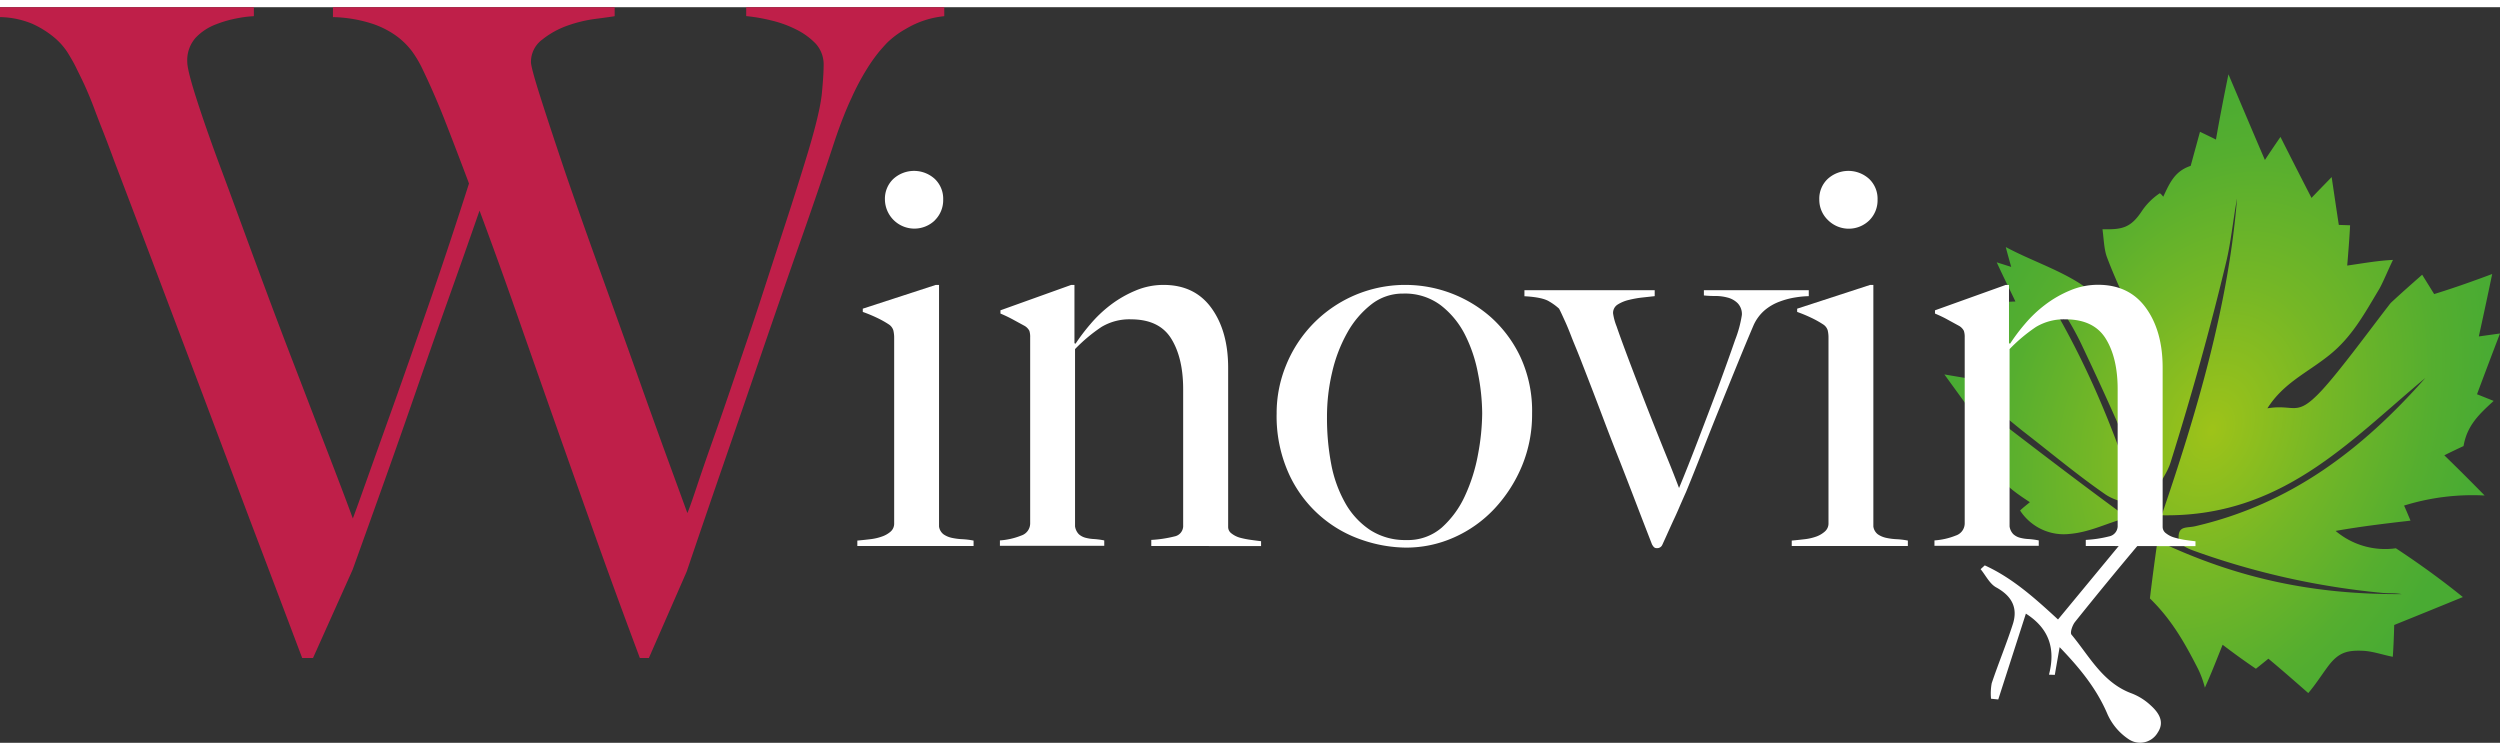 <svg width="300px" height="90px" xmlns="http://www.w3.org/2000/svg" xmlns:xlink="http://www.w3.org/1999/xlink" viewBox="0 0 600.7 176.75"><rect x="0" y="0" width="600.7" height="176.75" fill="#333333" stroke="none"/><defs><style>.cls-1{fill:url(#Dégradé_sans_nom_4);}.cls-2{fill:#fff;}.cls-3{fill:#bf1f49;}</style><radialGradient id="Dégradé_sans_nom_4" cx="531.27" cy="102.38" r="88.8" gradientTransform="matrix(0.37, -0.93, 0.66, 0.26, 267.28, 569.1)" gradientUnits="userSpaceOnUse"><stop offset="0" stop-color="#9ec319"/><stop offset="0.41" stop-color="#75b726"/><stop offset="0.79" stop-color="#55ae2f"/><stop offset="1" stop-color="#49ab33"/></radialGradient></defs><g id="Calque_2" data-name="Calque 2"><g id="Calque_1-2" data-name="Calque 1"><g id="MDOVRU.tif"><path class="cls-1" d="M600.7,78.4l-5.09.71q1.65-7.47,3.21-15c-4.61,1.73-9.24,3.37-13.94,4.82L582,64.28c-2.51,2.21-5,4.4-7.46,6.69a7,7,0,0,0-.59.72c-4.54,5.86-12,16.06-16.28,20.6-6,6.36-6.21,3-12.86,4.09,3.89-6.11,9.39-8.41,14.81-12.73s8.35-9.72,12.06-15.93c.83-1.4,2.41-5.22,3.31-7-3.66.17-7.34.84-11,1.36.26-3.22.53-6.45.69-9.68l-2.71-.09c-.59-3.82-1.15-7.66-1.72-11.49-1.61,1.66-3.23,3.3-4.84,5-2.51-4.87-5-9.76-7.46-14.65-1.27,1.83-2.51,3.68-3.74,5.54-2.95-6.85-5.84-13.73-8.76-20.59-1.06,5.21-2.09,10.43-3,15.68q-1.92-.95-3.84-1.86c-.74,2.73-1.49,5.45-2.23,8.18-3.8,1.27-5,4-6.6,7.43a3.9,3.9,0,0,0-.81-.86,15.71,15.71,0,0,0-4.27,4.21c-2.75,4.21-4.87,4.55-9.52,4.45.3,2.08.36,4.76,1.06,6.67,2.25,6,5,11.41,7.42,17.3a21.28,21.28,0,0,1,1.51,12.52c-1.86-3.27-3.58-7.08-5.14-10.41-2.68-5.74-5.33-10-10.79-13.36s-11.66-5.4-17.29-8.44c.4,1.61.86,3.18,1.3,4.77l-3.48-1.1c1.45,3.16,3,6.28,4.5,9.41-2.69.12-5.38.22-8.07.37,1.46,3.75,1.89,6.14-1.63,8.67,2.22,3.58,4.44,7.16,6.55,10.81-4.64-.78-9.28-1.52-13.92-2.32,2.7,3.74,5.43,7.44,8.09,11.21l-2.57,1.94q2.66,2.12,5.26,4.28c.43,6.84,4.34,9.72,9.76,13.27-.79.66-1.61,1.27-2.35,2a12.52,12.52,0,0,0,12,5.61c5-.45,9.05-2.7,13.8-3.9-10.11-7.37-20-14.92-29.9-22.52l.89-1.4c1.39,1.09,2.68,2.19,4.07,3.28C492.7,107,499,112.29,505.79,117c2.35,1.64,5.37,2.14,8.11,2.89-5.11-16.17-11.23-31.47-19.65-46.21l1.24-.84a66.51,66.51,0,0,1,5,8.93C505,91.27,508.9,99.9,513,109.6c1.1,2.62,3,4.93,4.46,7.37,1.37-2.56,3.23-4.86,4.11-7.66,5-16,9.47-31.88,13.37-48.22,1.15-4.83,1.65-10.22,2.58-15.16-2.08,25.92-9.83,51.92-18.11,76.15,28.69.52,44.89-17.59,63.36-33-15.33,17.35-32.48,30.33-55.3,35.63-2,.47-3.93-.14-4,2.51-.07,1.9,1.94,2.77,3.85,3.45a184.51,184.51,0,0,0,45,10.05c1.55.16,3.18,0,4.73.3-21.07.14-39.59-3.74-58.64-12.82q-1,6.93-1.83,13.86c5.14,5,8.32,10.55,11.6,17a23.33,23.33,0,0,1,1.61,4.44c1.53-3.37,2.88-6.86,4.26-10.31q3.92,3,8,5.77c1-.8,2-1.6,3-2.42,3.24,2.7,6.42,5.49,9.58,8.26,1.64-1.88,3.33-4.53,4.74-6.41,2.45-3.26,4.44-3.91,8.34-3.75,2.4.09,4.85,1,7.23,1.44.18-2.53.28-5.09.34-7.64q8.26-3.33,16.5-6.71c-5.18-4.19-10.54-8.06-16.1-11.72a18.42,18.42,0,0,1-14.48-4.17c6-1.07,12-1.78,18-2.47-.51-1.21-1-2.41-1.55-3.62a55.37,55.37,0,0,1,19.36-2.42q-4.78-4.89-9.69-9.66,2.29-1.14,4.62-2.22c.85-4.94,3.67-7.58,7.24-10.85L595.18,93Q597.91,85.67,600.7,78.4Z"/><path class="cls-2" d="M480.14,166.34l6.64-20.63c5.74,3.66,7.11,8.6,5.55,14.67l1.4.05c.36-2.1.73-4.2,1.16-6.66,4.74,4.92,8.87,9.9,11.51,16.14a14.15,14.15,0,0,0,5.23,6.08,4.9,4.9,0,0,0,6.84-1.72c1.72-2.6.2-4.79-1.7-6.51a14.14,14.14,0,0,0-4.52-2.86c-7-2.55-10.18-8.93-14.51-14.14-.4-.48.22-2.27.85-3.06q7.47-9.33,15.18-18.49c1.75-2.07,1.58-3.49-.64-4.64L494.5,147.12c-5.64-5.2-11-10-17.6-13l-1,.91c1.23,1.5,2.17,3.52,3.75,4.38,3.71,2.05,5.26,4.85,4,8.81-1.54,4.79-3.48,9.44-5.08,14.21a13.16,13.16,0,0,0-.16,3.73Z"/></g><path class="cls-3" d="M217.69,5.19a21.63,21.63,0,0,0-4.43,3.25q-.64.64-1.95,2.16a38.57,38.57,0,0,0-3,4.22,58,58,0,0,0-3.68,6.92q-2,4.22-4.11,10.49-3.47,10.59-8,23.46t-9.2,26.5q-4.65,13.62-9.4,27.36T165,135.61l-9.09,20.77h-2.16q-5.84-15.58-10.92-29.85t-9.74-27.47q-4.65-13.19-9-25.63t-8.87-24.55q-3.47,10-7.35,20.87t-7.79,22.17q-3.89,11.25-7.79,22.17t-7.57,21.09l-9.51,21.2h-2.6Q66,138.86,60,123.07L48.56,92.68,37.85,64.35Q32.66,50.61,27.47,37q-1.51-4.11-2.7-7.14c-.8-2-1.52-3.89-2.17-5.63s-1.33-3.38-2.05-5S19,16,18.17,14.28c-.43-.87-1.05-1.95-1.84-3.25A15.82,15.82,0,0,0,13,7.25,23.09,23.09,0,0,0,7.79,4,21,21,0,0,0,0,2.38V0H61V2.16a26,26,0,0,0-3.67.44,28,28,0,0,0-5.41,1.51A13.1,13.1,0,0,0,47,7.35a8.14,8.14,0,0,0-2,5.84c0,1.3.76,4.3,2.27,9s3.49,10.38,6,17.09,5.15,14,8.11,22S67.23,77,70.19,84.68s5.73,14.92,8.32,21.63,4.69,12.22,6.27,16.54q.66-1.72,3.25-9t6.49-18.17q3.89-10.92,8.65-24.66t9.52-28.66q-3.25-8.64-5.84-15.25t-5.63-12.86A26.73,26.73,0,0,0,99,10.6a18.05,18.05,0,0,0-3.89-3.79,21.51,21.51,0,0,0-6.17-3A33.07,33.07,0,0,0,80,2.38V0h67.69V2.16c-.86.15-2.41.36-4.65.65a32.67,32.67,0,0,0-6.7,1.62,20.85,20.85,0,0,0-6.06,3.36,6.65,6.65,0,0,0-2.7,5.4q0,1.31,2.38,8.76t6,18.17q3.69,10.71,8.22,23.25t8.66,24.12q4.1,11.57,7.46,20.76t4.86,13.3c.44-1,1.19-3.13,2.27-6.38s2.45-7.21,4.11-11.89,3.46-9.91,5.41-15.68S180.92,76,182.87,70s3.89-12,5.84-17.95,3.71-11.57,5.3-16.77q3-9.94,3.46-14.49c.29-3,.43-5.26.43-6.7A7.43,7.43,0,0,0,196,8.76,17,17,0,0,0,191.2,5.3a27,27,0,0,0-6.06-2.16,41.07,41.07,0,0,0-5.84-1V0h47.59V2.16A22.17,22.17,0,0,0,217.69,5.19Z"/><path class="cls-2" d="M206,129.46v-1.3c1-.09,2.07-.2,3.11-.33a12.39,12.39,0,0,0,2.8-.64A6.24,6.24,0,0,0,214,126a2.53,2.53,0,0,0,.85-2V79.46a7.56,7.56,0,0,0-.2-1.82,2.63,2.63,0,0,0-1.1-1.43,23.2,23.2,0,0,0-2.79-1.56c-1.09-.52-2.23-1-3.45-1.43v-.78l17.54-5.71h.78v58.05a2.85,2.85,0,0,0,1.1,1.89,5.54,5.54,0,0,0,2,.84,15.05,15.05,0,0,0,2.54.32,19.33,19.33,0,0,1,2.66.33v1.3Zm18.63-78.25a7.08,7.08,0,0,1-12-5,6.56,6.56,0,0,1,2-4.93,7.39,7.39,0,0,1,10,0,6.57,6.57,0,0,1,2,4.93A6.8,6.8,0,0,1,224.61,51.21Z"/><path class="cls-2" d="M276.63,129.46V128a29.34,29.34,0,0,0,5.58-.84,2.56,2.56,0,0,0,2.08-2.67V91.8q0-7.53-2.86-12.15T271.82,75a13.05,13.05,0,0,0-7.14,1.82,38.69,38.69,0,0,0-6.37,5.33v42.59a3.42,3.42,0,0,0,.91,1.89,3.86,3.86,0,0,0,1.56.84,9.57,9.57,0,0,0,2.08.32,19.34,19.34,0,0,1,2.47.33v1.3H240.26v-1.3a16.71,16.71,0,0,0,5.13-1.17,3.08,3.08,0,0,0,2.14-3V79.33a4.76,4.76,0,0,0-.19-1.56,3,3,0,0,0-1.1-1.17l-2.73-1.49a34.11,34.11,0,0,0-3.12-1.5v-.78l17-6.1h.78v14l.26.13A46.81,46.81,0,0,1,262,76.15a30.77,30.77,0,0,1,4.85-4.61,27.1,27.1,0,0,1,6-3.45,17.11,17.11,0,0,1,6.73-1.36q7.5,0,11.52,5.58t4,14.42v38.18a1.91,1.91,0,0,0,.84,1.56,5.8,5.8,0,0,0,2,1,21.5,21.5,0,0,0,2.54.51c.91.13,1.75.24,2.53.33v1.17Z"/><path class="cls-2" d="M365.72,110.17a34.27,34.27,0,0,1-6.63,10.33,29.88,29.88,0,0,1-9.67,6.88,28.12,28.12,0,0,1-11.63,2.47A33.33,33.33,0,0,1,327.27,128a29.75,29.75,0,0,1-17.59-15.91,33.47,33.47,0,0,1-2.93-14.48A30.31,30.31,0,0,1,309,86.08a30.86,30.86,0,0,1,29-19.35,31.11,31.11,0,0,1,20.2,7.73,30,30,0,0,1,7.14,9.61,30.9,30.9,0,0,1,2.79,13.57A32.25,32.25,0,0,1,365.72,110.17ZM355.13,88A34.62,34.62,0,0,0,352,78.68a20.76,20.76,0,0,0-5.84-7.08,14.32,14.32,0,0,0-9-2.79,12.2,12.2,0,0,0-7.66,2.6,22.46,22.46,0,0,0-5.78,6.81,35.45,35.45,0,0,0-3.63,9.49,46.25,46.25,0,0,0-1.24,10.71,59.18,59.18,0,0,0,1,11.3,30.48,30.48,0,0,0,3.38,9.41,18.83,18.83,0,0,0,6,6.5,15.46,15.46,0,0,0,8.7,2.4,12.39,12.39,0,0,0,8.51-3,23.09,23.09,0,0,0,5.58-7.66,41,41,0,0,0,3.12-9.94,55.08,55.08,0,0,0,1-9.87A50.39,50.39,0,0,0,355.13,88Z"/><path class="cls-2" d="M431.49,69.72a18.72,18.72,0,0,0-3.83,1A12,12,0,0,0,424,72.83a10.32,10.32,0,0,0-2.73,3.77q-1.56,3.65-3.57,8.57t-4.22,10.39q-2.22,5.46-4.35,10.91t-4,10c-.7,1.56-1.28,2.88-1.76,4s-.93,2.1-1.36,3l-1.24,2.73c-.38.87-.84,1.86-1.36,3a1.34,1.34,0,0,1-1.3.78.94.94,0,0,1-.78-.33,3.68,3.68,0,0,1-.39-.58q-2.07-5.32-3.89-10.07t-3.77-9.74q-2-5-4.15-10.71t-4.94-12.86c-.26-.69-.63-1.62-1.1-2.79s-1-2.4-1.5-3.7-1-2.55-1.56-3.77-1-2.21-1.42-3a13.5,13.5,0,0,0-2.41-1.75q-1.62-1-5.91-1.23V68h31.3v1.43l-2.92.32a25,25,0,0,0-3.31.59,8.87,8.87,0,0,0-2.66,1.1,2.38,2.38,0,0,0-1.11,2.14,13.55,13.55,0,0,0,.85,3.12c.56,1.65,1.3,3.68,2.2,6.1s1.93,5.11,3.06,8.06,2.27,5.89,3.44,8.83,2.31,5.8,3.44,8.57,2.08,5.19,2.86,7.27q2-4.8,4.54-11.43t4.94-13q2.34-6.36,4-11.17a28.19,28.19,0,0,0,1.62-6,3.77,3.77,0,0,0-1-2.79,5.3,5.3,0,0,0-2.4-1.36,11.35,11.35,0,0,0-3-.39,24.25,24.25,0,0,1-2.73-.13V68h25.2v1.43A22.94,22.94,0,0,0,431.49,69.72Z"/><path class="cls-2" d="M430.52,129.46v-1.3q1.56-.14,3.12-.33a12.43,12.43,0,0,0,2.79-.64,6.39,6.39,0,0,0,2.08-1.24,2.55,2.55,0,0,0,.84-2V79.46a7.59,7.59,0,0,0-.19-1.82,2.61,2.61,0,0,0-1.11-1.43,23.2,23.2,0,0,0-2.79-1.56c-1.08-.52-2.23-1-3.44-1.43v-.78l17.53-5.71h.78v58.05a2.85,2.85,0,0,0,1.1,1.89,5.67,5.67,0,0,0,2,.84,14.93,14.93,0,0,0,2.53.32,19.14,19.14,0,0,1,2.66.33v1.3Zm18.64-78.25a7.07,7.07,0,0,1-9.94-.06,6.74,6.74,0,0,1-2.08-4.94,6.53,6.53,0,0,1,2-4.93,7.39,7.39,0,0,1,10,0,6.56,6.56,0,0,1,2,4.93A6.79,6.79,0,0,1,449.16,51.21Z"/><path class="cls-2" d="M501.17,129.46V128a29.08,29.08,0,0,0,5.58-.84,2.55,2.55,0,0,0,2.08-2.67V91.8q0-7.53-2.86-12.15T496.36,75a13.08,13.08,0,0,0-7.14,1.82,39.09,39.09,0,0,0-6.36,5.33v42.59a3.29,3.29,0,0,0,.91,1.89,3.8,3.8,0,0,0,1.56.84,9.38,9.38,0,0,0,2.07.32,19.34,19.34,0,0,1,2.47.33v1.3H464.81v-1.3a16.71,16.71,0,0,0,5.13-1.17,3.09,3.09,0,0,0,2.14-3V79.33a4.71,4.71,0,0,0-.2-1.56,3,3,0,0,0-1.1-1.17l-2.73-1.49c-1-.57-2.08-1.06-3.11-1.5v-.78l17-6.1h.78v14l.26.13a45.35,45.35,0,0,1,3.56-4.74,30.34,30.34,0,0,1,4.85-4.61,27,27,0,0,1,6-3.45,17.15,17.15,0,0,1,6.73-1.36q7.5,0,11.52,5.58t4,14.42v38.18a1.9,1.9,0,0,0,.85,1.56,5.72,5.72,0,0,0,2,1A21.32,21.32,0,0,0,525,128c.91.13,1.75.24,2.53.33v1.17Z"/></g></g></svg>